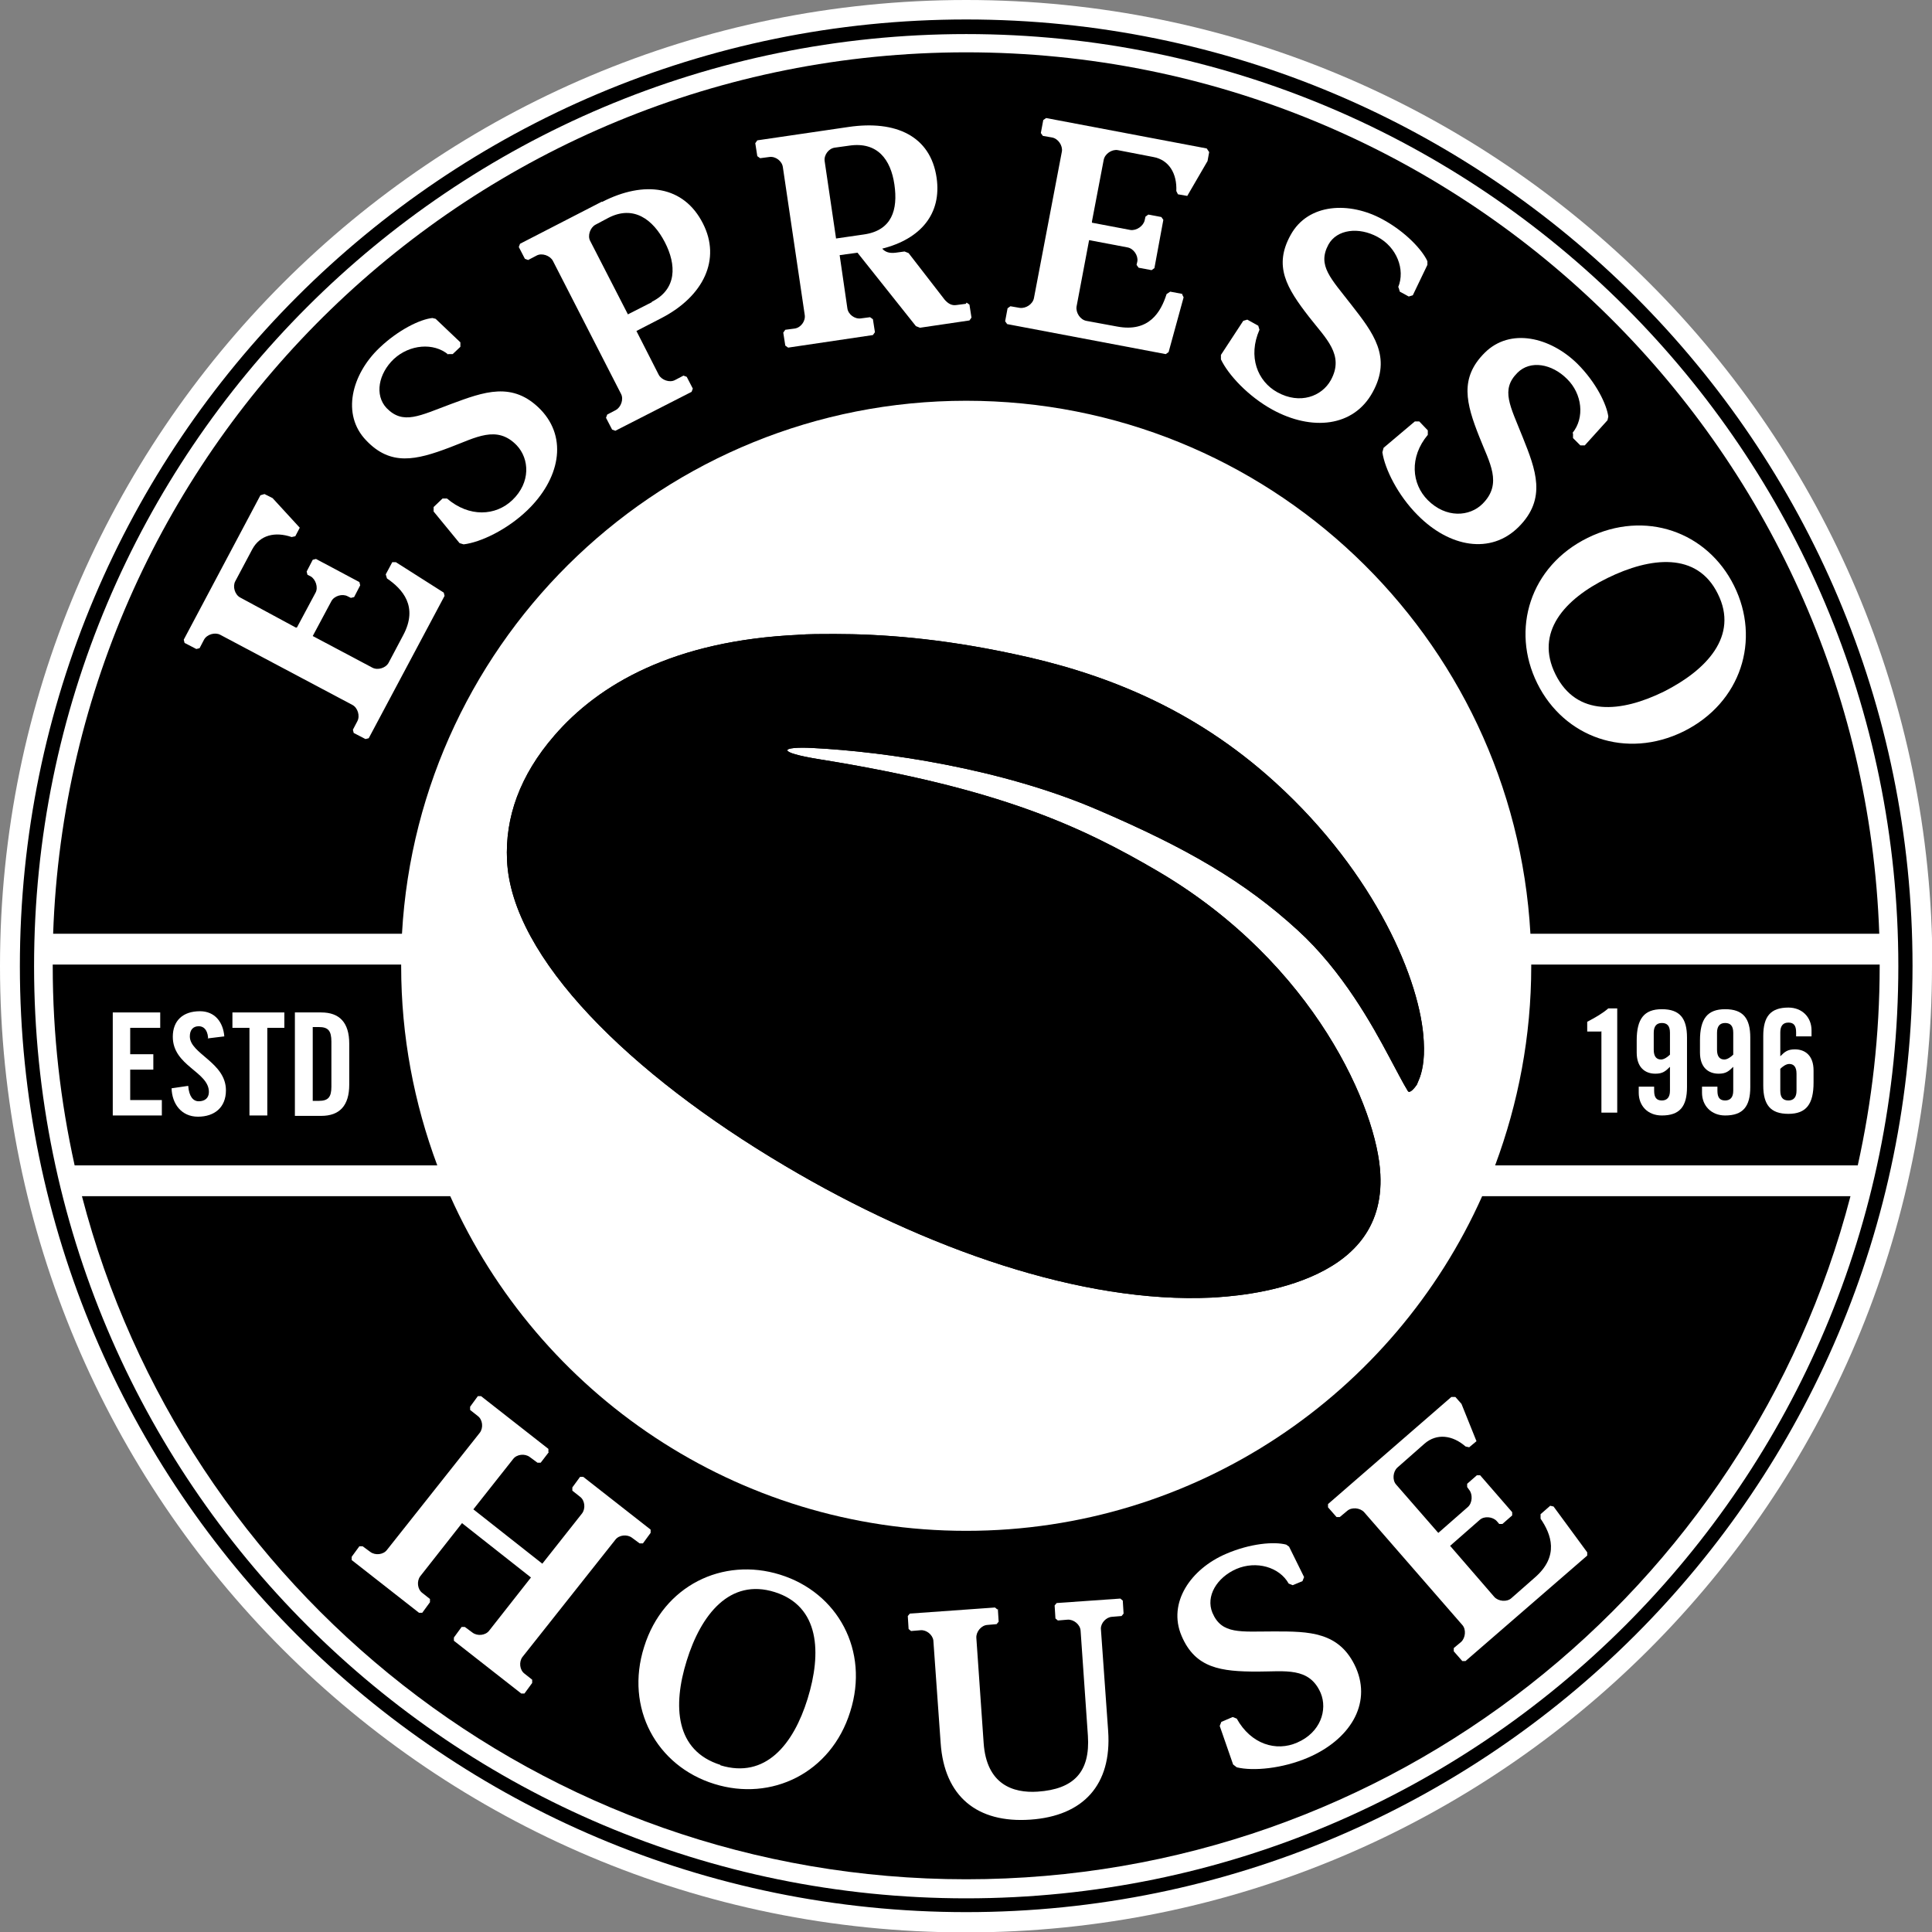 <?xml version="1.0" encoding="UTF-8"?><svg id="Layer_1" xmlns="http://www.w3.org/2000/svg" xmlns:xlink="http://www.w3.org/1999/xlink" viewBox="0 0 47.63 47.63"><rect x="0" y="0" width="47.63" height="47.63" fill="#808080" stroke="none"/><defs><style>.cls-1{clip-path:url(#clippath);}.cls-2,.cls-3{fill:#fff;}.cls-4{clip-path:url(#clippath-1);}.cls-5,.cls-3{stroke-width:0px;}</style><clipPath id="clippath"><path class="cls-3" d="m10.58,23.82c0,7.31,5.92,13.23,13.23,13.23s13.23-5.92,13.23-13.23-5.92-13.23-13.23-13.23-13.23,5.92-13.23,13.23"/></clipPath><clipPath id="clippath-1"><path class="cls-5" d="m19.69,15.65c-3.08.14-4.93,1.22-6.02,2.48-.86.99-1.22,2.03-1.17,3.08.11,2.4,3.03,5.27,6.85,7.53,3.47,2.06,7.34,3.4,10.52,3.25.33-.02,1.44-.08,2.44-.51.98-.42,1.79-1.16,1.72-2.53-.07-1.57-1.59-5.19-5.5-7.48-1.88-1.1-3.9-2.04-8.32-2.75-1.12-.18-.95-.32-.18-.28,1.8.09,4.67.51,7.02,1.52,2.22.95,3.64,1.78,4.94,2.97,1.11,1.01,1.85,2.36,2.25,3.11.19.35.34.65.47.86.05.07.18-.1.22-.16l.05-.12c.07-.16.15-.47.12-.95-.07-1.47-1.18-4.12-3.65-6.37-2.07-1.89-4.33-2.73-6.47-3.18-1.82-.39-3.27-.49-4.41-.49-.33,0-.63,0-.9.02"/></clipPath></defs><path class="cls-3" d="m47.63,23.82c0,13.15-10.66,23.82-23.82,23.82S0,36.97,0,23.82,10.66,0,23.82,0c13.15,0,23.82,10.66,23.82,23.82"/><path class="cls-5" d="m.49,23.82C.49,10.93,10.93.48,23.82.48s23.33,10.45,23.33,23.33c0,12.89-10.45,23.33-23.33,23.33S.49,36.7.49,23.82M7.57,7.57C3.41,11.73.84,17.47.84,23.82s2.57,12.09,6.73,16.25c4.16,4.16,9.9,6.73,16.25,6.73s12.09-2.57,16.25-6.73,6.73-9.9,6.73-16.25-2.57-12.09-6.73-16.25C35.91,3.41,30.16.84,23.82.84c-6.35,0-12.09,2.57-16.25,6.73"/><path class="cls-2" d="m10.58,23.82c0,7.31,5.92,13.23,13.23,13.23s13.23-5.92,13.23-13.23-5.92-13.23-13.23-13.23-13.23,5.92-13.23,13.23"/><g class="cls-1"><rect class="cls-3" x="10.58" y="10.58" width="26.47" height="26.47"/></g><path class="cls-5" d="m36.54,29.49c-2.17,4.86-7.05,8.25-12.72,8.25s-10.55-3.39-12.72-8.25H2.02c2.52,9.69,11.32,16.84,21.8,16.84s19.28-7.15,21.8-16.84h-9.08Z"/><path class="cls-5" d="m9.91,23.02c.41-7.32,6.48-13.14,13.91-13.14s13.5,5.81,13.91,13.14h8.6c-.42-12.07-10.33-21.73-22.51-21.73S1.73,10.95,1.31,23.02h8.6Z"/><path class="cls-5" d="m46.34,23.78h-8.59s0,.03,0,.04c0,1.73-.32,3.38-.89,4.91h8.94c.35-1.58.54-3.22.54-4.91,0-.01,0-.03,0-.04m-36.45,0H1.3s0,.03,0,.04c0,1.69.19,3.33.54,4.91h8.94c-.57-1.53-.89-3.18-.89-4.91,0-.01,0-.03,0-.04"/><path d="m19.69,15.65c-3.08.14-4.93,1.22-6.02,2.48-.86.99-1.22,2.03-1.17,3.08.11,2.4,3.03,5.27,6.85,7.53,3.47,2.06,7.34,3.4,10.52,3.25.33-.02,1.44-.08,2.44-.51.98-.42,1.79-1.16,1.72-2.53-.07-1.57-1.59-5.19-5.5-7.48-1.88-1.1-3.9-2.04-8.32-2.75-1.12-.18-.95-.32-.18-.28,1.8.09,4.67.51,7.02,1.52,2.22.95,3.64,1.78,4.94,2.97,1.11,1.01,1.85,2.36,2.25,3.11.19.35.34.65.47.86.05.07.18-.1.22-.16l.05-.12c.07-.16.15-.47.12-.95-.07-1.47-1.18-4.12-3.65-6.37-2.07-1.89-4.33-2.73-6.47-3.18-1.82-.39-3.27-.49-4.41-.49-.33,0-.63,0-.9.02"/><g class="cls-4"><rect class="cls-5" x="12.46" y="15.63" width="22.69" height="16.51"/></g><polygon class="cls-3" points="2.78 27.5 2.78 24.96 3.95 24.96 3.95 25.34 3.21 25.34 3.21 25.99 3.78 25.99 3.78 26.37 3.21 26.37 3.21 27.12 3.99 27.12 3.99 27.5 2.78 27.5"/><path class="cls-3" d="m5.13,25.58c-.02-.22-.13-.28-.23-.28-.14,0-.22.09-.22.25,0,.43.89.64.89,1.33,0,.42-.28.65-.69.65s-.64-.32-.65-.7l.41-.06c.02.26.12.38.26.38.15,0,.25-.08.25-.23,0-.5-.89-.64-.89-1.36,0-.4.25-.63.67-.63.36,0,.57.26.6.62l-.41.05Z"/><polygon class="cls-3" points="6.15 25.34 5.73 25.34 5.73 24.96 7.01 24.96 7.01 25.34 6.59 25.34 6.59 27.5 6.15 27.5 6.15 25.34"/><path class="cls-3" d="m7.27,24.96h.65c.45,0,.69.25.69.77v1.01c0,.52-.24.77-.69.77h-.65v-2.54Zm.44,2.18h.15c.23,0,.31-.09.31-.35v-1.11c0-.27-.08-.36-.31-.36h-.15v1.82Z"/><path class="cls-3" d="m39.47,25.43h-.34v-.24c.19-.1.37-.2.52-.33h.22v2.57h-.39v-2.01h0Z"/><path class="cls-3" d="m40.78,26.76v.13c0,.17.06.24.19.24s.2-.08.2-.24v-.59c-.11.11-.18.17-.36.17-.25,0-.46-.15-.46-.52v-.3c0-.53.18-.77.62-.77s.62.22.62.7v1.22c0,.48-.18.7-.62.7-.35,0-.57-.24-.57-.56v-.15h.38Zm.39-1.3c0-.17-.07-.24-.2-.24s-.2.08-.2.24v.42c0,.17.07.24.18.24.08,0,.17-.07.22-.12v-.55h0Z"/><path class="cls-3" d="m42.34,26.76v.13c0,.17.06.24.19.24s.2-.08.2-.24v-.59c-.11.11-.18.17-.36.17-.25,0-.46-.15-.46-.52v-.3c0-.53.18-.77.62-.77s.62.22.62.7v1.22c0,.48-.18.7-.62.7-.34,0-.57-.24-.57-.56v-.15h.38Zm.39-1.3c0-.17-.07-.24-.2-.24s-.2.08-.2.24v.42c0,.17.07.24.18.24.08,0,.17-.07.22-.12v-.55h0Z"/><path class="cls-3" d="m44.28,25.58v-.13c0-.17-.06-.24-.19-.24s-.2.08-.2.24v.59c.11-.11.18-.17.36-.17.25,0,.46.15.46.52v.3c0,.53-.18.77-.62.77s-.62-.22-.62-.7v-1.22c0-.48.18-.7.62-.7.34,0,.57.24.57.56v.15h-.38Zm-.39,1.31c0,.17.07.24.2.24s.2-.08.2-.24v-.42c0-.17-.07-.24-.18-.24-.08,0-.17.07-.22.12v.55Z"/><path class="cls-3" d="m29.17,7.25l-.32-.06-.09.06c-.14.44-.43.95-1.22.8l-.76-.14c-.15-.03-.26-.2-.24-.35l.31-1.64.95.18c.15.03.26.2.24.34l-.02.09.05.07.32.06.07-.05.22-1.19-.05-.07-.32-.06-.07.05-.02.09c-.03.14-.2.26-.35.24l-.95-.18v-.03s.29-1.52.29-1.52c.03-.15.2-.26.34-.24l.88.17c.39.07.59.41.57.84l.04.08.23.04.5-.86.04-.22-.06-.09-3.96-.75-.07.05-.06.32.05.07.23.04c.15.03.26.2.24.34l-.69,3.62c-.03.15-.2.26-.35.24l-.23-.04-.07.05-.06.32.05.07,3.91.74.07-.05.37-1.35-.04-.08Z"/><path class="cls-3" d="m9.66,13.88l-.15.28.03.1c.38.26.78.69.4,1.4l-.36.68c-.07.13-.27.19-.4.12l-1.47-.78.46-.86c.07-.13.27-.19.4-.12l.08.04.08-.02.15-.29-.02-.08-1.07-.57-.08.02-.15.29.02.08.08.04c.12.07.19.27.12.4l-.46.86h-.03s-1.37-.74-1.37-.74c-.13-.07-.19-.27-.12-.4l.42-.79c.19-.35.56-.44.97-.3l.09-.02.11-.21-.67-.73-.2-.1-.1.03-1.89,3.56.02.08.29.15.08-.02.11-.21c.07-.13.27-.19.4-.12l3.26,1.73c.13.07.19.27.12.4l-.11.21.02.08.29.15.08-.02,1.87-3.51-.02-.08-1.18-.75h-.09Z"/><path class="cls-3" d="m38.77,10.67c.3-.37.24-.96-.14-1.33-.37-.37-.9-.47-1.22-.15-.42.42-.18.81.13,1.59.32.8.6,1.51-.1,2.21-.69.69-1.71.5-2.49-.29-.49-.49-.81-1.14-.87-1.55l.03-.11.77-.65h.11s.21.22.21.22v.11c-.46.55-.4,1.21,0,1.61.45.45,1.03.41,1.35.09.5-.5.17-1.01-.08-1.65-.33-.83-.49-1.45.13-2.07.63-.63,1.62-.39,2.29.27.46.46.72,1,.76,1.3l-.02.09-.56.62h-.11s-.18-.18-.18-.18v-.11Z"/><path class="cls-3" d="m34.47,7.08c.18-.44-.04-.99-.51-1.24-.46-.25-1-.19-1.21.19-.28.52.06.83.57,1.49.53.68,1,1.28.52,2.15-.47.86-1.5.96-2.47.43-.6-.33-1.09-.86-1.27-1.24v-.11s.55-.84.55-.84l.1-.03.27.15.03.1c-.29.66-.05,1.27.44,1.54.56.31,1.1.1,1.32-.3.34-.62-.12-1.02-.54-1.56-.55-.71-.88-1.25-.45-2.02.43-.78,1.45-.83,2.27-.38.57.31.98.76,1.1,1.03v.09s-.36.75-.36.75l-.1.03-.22-.12-.03-.1Z"/><path class="cls-3" d="m11.05,8.74c-.36-.3-.95-.25-1.34.11-.38.36-.48.89-.18,1.21.41.42.81.19,1.59-.1.81-.3,1.52-.57,2.21.14.68.71.46,1.72-.33,2.48-.5.48-1.15.79-1.57.84l-.1-.03-.64-.78v-.11s.22-.21.22-.21h.11c.55.47,1.2.43,1.61.04.46-.44.42-1.02.11-1.35-.49-.51-1.01-.19-1.65.05-.84.32-1.46.46-2.06-.17-.62-.64-.36-1.63.32-2.28.47-.45,1.01-.71,1.31-.74l.08.02.61.58v.11s-.19.18-.19.18h-.11Z"/><path class="cls-3" d="m23.81,7.49l-.23.03c-.12.02-.21-.04-.29-.13l-.89-1.15-.1-.04-.22.03c-.16.02-.26-.02-.33-.1.95-.24,1.47-.86,1.34-1.75-.15-1.03-1.01-1.42-2.17-1.25l-2.25.33-.05.07.05.32.07.05.23-.03c.15-.02.31.1.33.25l.54,3.65c.02.15-.1.31-.25.33l-.23.03-.05.07.05.32.07.05,2.09-.31.05-.07-.05-.32-.07-.05-.23.03c-.15.02-.31-.1-.33-.25l-.19-1.31.44-.06,1.44,1.81.1.04,1.22-.18.05-.07-.05-.32-.07-.05Zm-3.2-1.62l-.28-1.9c-.02-.15.1-.31.25-.33l.36-.05c.69-.1,1.02.34,1.11.96.09.62-.06,1.13-.75,1.23l-.69.1Z"/><path class="cls-3" d="m42.75,14.44c-.66-1.33-2.19-1.88-3.61-1.18s-1.9,2.26-1.24,3.59,2.19,1.88,3.61,1.18c1.42-.71,1.9-2.26,1.24-3.59Zm-4.4,2.19c-.52-1.04.22-1.86,1.28-2.38,1.06-.52,2.21-.65,2.72.39.52,1.04-.28,1.88-1.33,2.41-1.06.52-2.15.62-2.67-.42Z"/><path class="cls-3" d="m14.84,4.97l-2.02,1.04-.03.08.15.29.08.03.21-.11c.13-.07.33,0,.4.13l1.68,3.28c.07.13,0,.33-.13.4l-.21.11-.03.08.15.29.08.03,1.88-.96.03-.08-.15-.29-.08-.03-.21.11c-.13.07-.33,0-.4-.13l-.55-1.08.62-.32c1.04-.54,1.47-1.45,1.02-2.33-.47-.93-1.44-1.07-2.49-.53Zm1.23,2.48l-.59.3-.93-1.81c-.07-.13,0-.33.13-.4l.32-.17c.62-.32,1.1.04,1.39.6.29.56.3,1.16-.32,1.47Z"/><path class="cls-3" d="m19.23,38.82c-1.41-.44-2.88.27-3.35,1.78-.48,1.51.31,2.94,1.73,3.38,1.41.44,2.88-.27,3.35-1.78.48-1.51-.31-2.94-1.73-3.38Zm-1.47,4.69c-1.11-.35-1.18-1.45-.83-2.57.35-1.13,1.06-2.04,2.17-1.69,1.11.35,1.16,1.5.81,2.63-.35,1.13-1.04,1.98-2.15,1.64Z"/><path class="cls-3" d="m24.6,39.66l.02.32-.05.06-.23.02c-.15.01-.28.17-.27.32l.18,2.59c.07,1.02.72,1.24,1.33,1.2.89-.06,1.3-.48,1.24-1.38l-.18-2.59c-.01-.15-.17-.28-.32-.27l-.24.02-.06-.05-.02-.32.05-.06,1.57-.11.06.05.02.32-.05.06-.24.02c-.14.01-.27.15-.27.29l.18,2.53c.09,1.32-.61,2.09-1.92,2.18-1.31.09-2.12-.57-2.21-1.89l-.18-2.53c-.02-.14-.17-.26-.31-.25l-.24.02-.06-.05-.02-.32.05-.06,2.1-.15.06.05Z"/><path class="cls-3" d="m31.77,39.04c-.23-.41-.8-.57-1.29-.36-.48.21-.76.67-.59,1.08.23.54.69.46,1.52.46.86,0,1.62,0,2.02.9.39.9-.16,1.77-1.18,2.21-.63.27-1.35.34-1.76.24l-.09-.07-.33-.95.04-.1.28-.12.1.04c.35.63.97.82,1.49.59.58-.25.75-.81.58-1.22-.28-.65-.88-.53-1.56-.53-.9,0-1.53-.08-1.87-.88-.35-.82.23-1.65,1.09-2.02.6-.26,1.19-.31,1.49-.23l.07.05.37.75-.04.1-.24.1-.1-.04Z"/><path class="cls-3" d="m38.22,37.12l-.24.21v.11c.26.38.47.92-.14,1.45l-.58.51c-.11.1-.32.08-.42-.03l-1.09-1.26.73-.64c.11-.1.32-.08.42.03l.06.07h.08s.24-.21.24-.21v-.08s-.79-.91-.79-.91h-.08s-.24.21-.24.21v.08s.05.07.05.07c.09.11.08.32-.03.42l-.73.64-.02-.02-1.02-1.17c-.1-.11-.08-.32.03-.42l.67-.59c.3-.26.69-.21,1.01.07l.09.02.18-.15-.37-.92-.15-.17h-.1s-3.04,2.64-3.04,2.64v.08s.21.24.21.24h.08s.18-.15.18-.15c.11-.1.32-.08.42.03l2.42,2.78c.1.11.08.32-.03.42l-.18.15v.08s.21.24.21.24h.08s3-2.6,3-2.6v-.08s-.83-1.13-.83-1.13l-.09-.02Z"/><path class="cls-3" d="m13.53,35.8l-.2.26h-.08s-.19-.14-.19-.14c-.12-.09-.32-.07-.41.05l-.98,1.24,1.7,1.34.98-1.24c.09-.12.07-.32-.05-.41l-.19-.15v-.08s.19-.26.19-.26h.08s1.66,1.3,1.66,1.3v.08s-.19.26-.19.26h-.08s-.19-.14-.19-.14c-.12-.09-.32-.07-.41.05l-2.29,2.89c-.09.12-.07.32.05.41l.19.15v.08s-.19.26-.19.26h-.08s-1.66-1.3-1.66-1.3v-.08s.19-.26.19-.26h.08s.19.14.19.14c.12.09.32.07.41-.05l1.03-1.31-1.7-1.34-1.03,1.31c-.09.12-.07.32.05.41l.19.15v.08s-.19.26-.19.26h-.08s-1.66-1.3-1.66-1.3v-.08s.19-.26.19-.26h.08s.19.14.19.14c.12.09.32.07.41-.05l2.29-2.89c.09-.12.07-.32-.05-.41l-.19-.15v-.08s.19-.26.19-.26h.08s1.66,1.3,1.66,1.3v.08Z"/></svg>